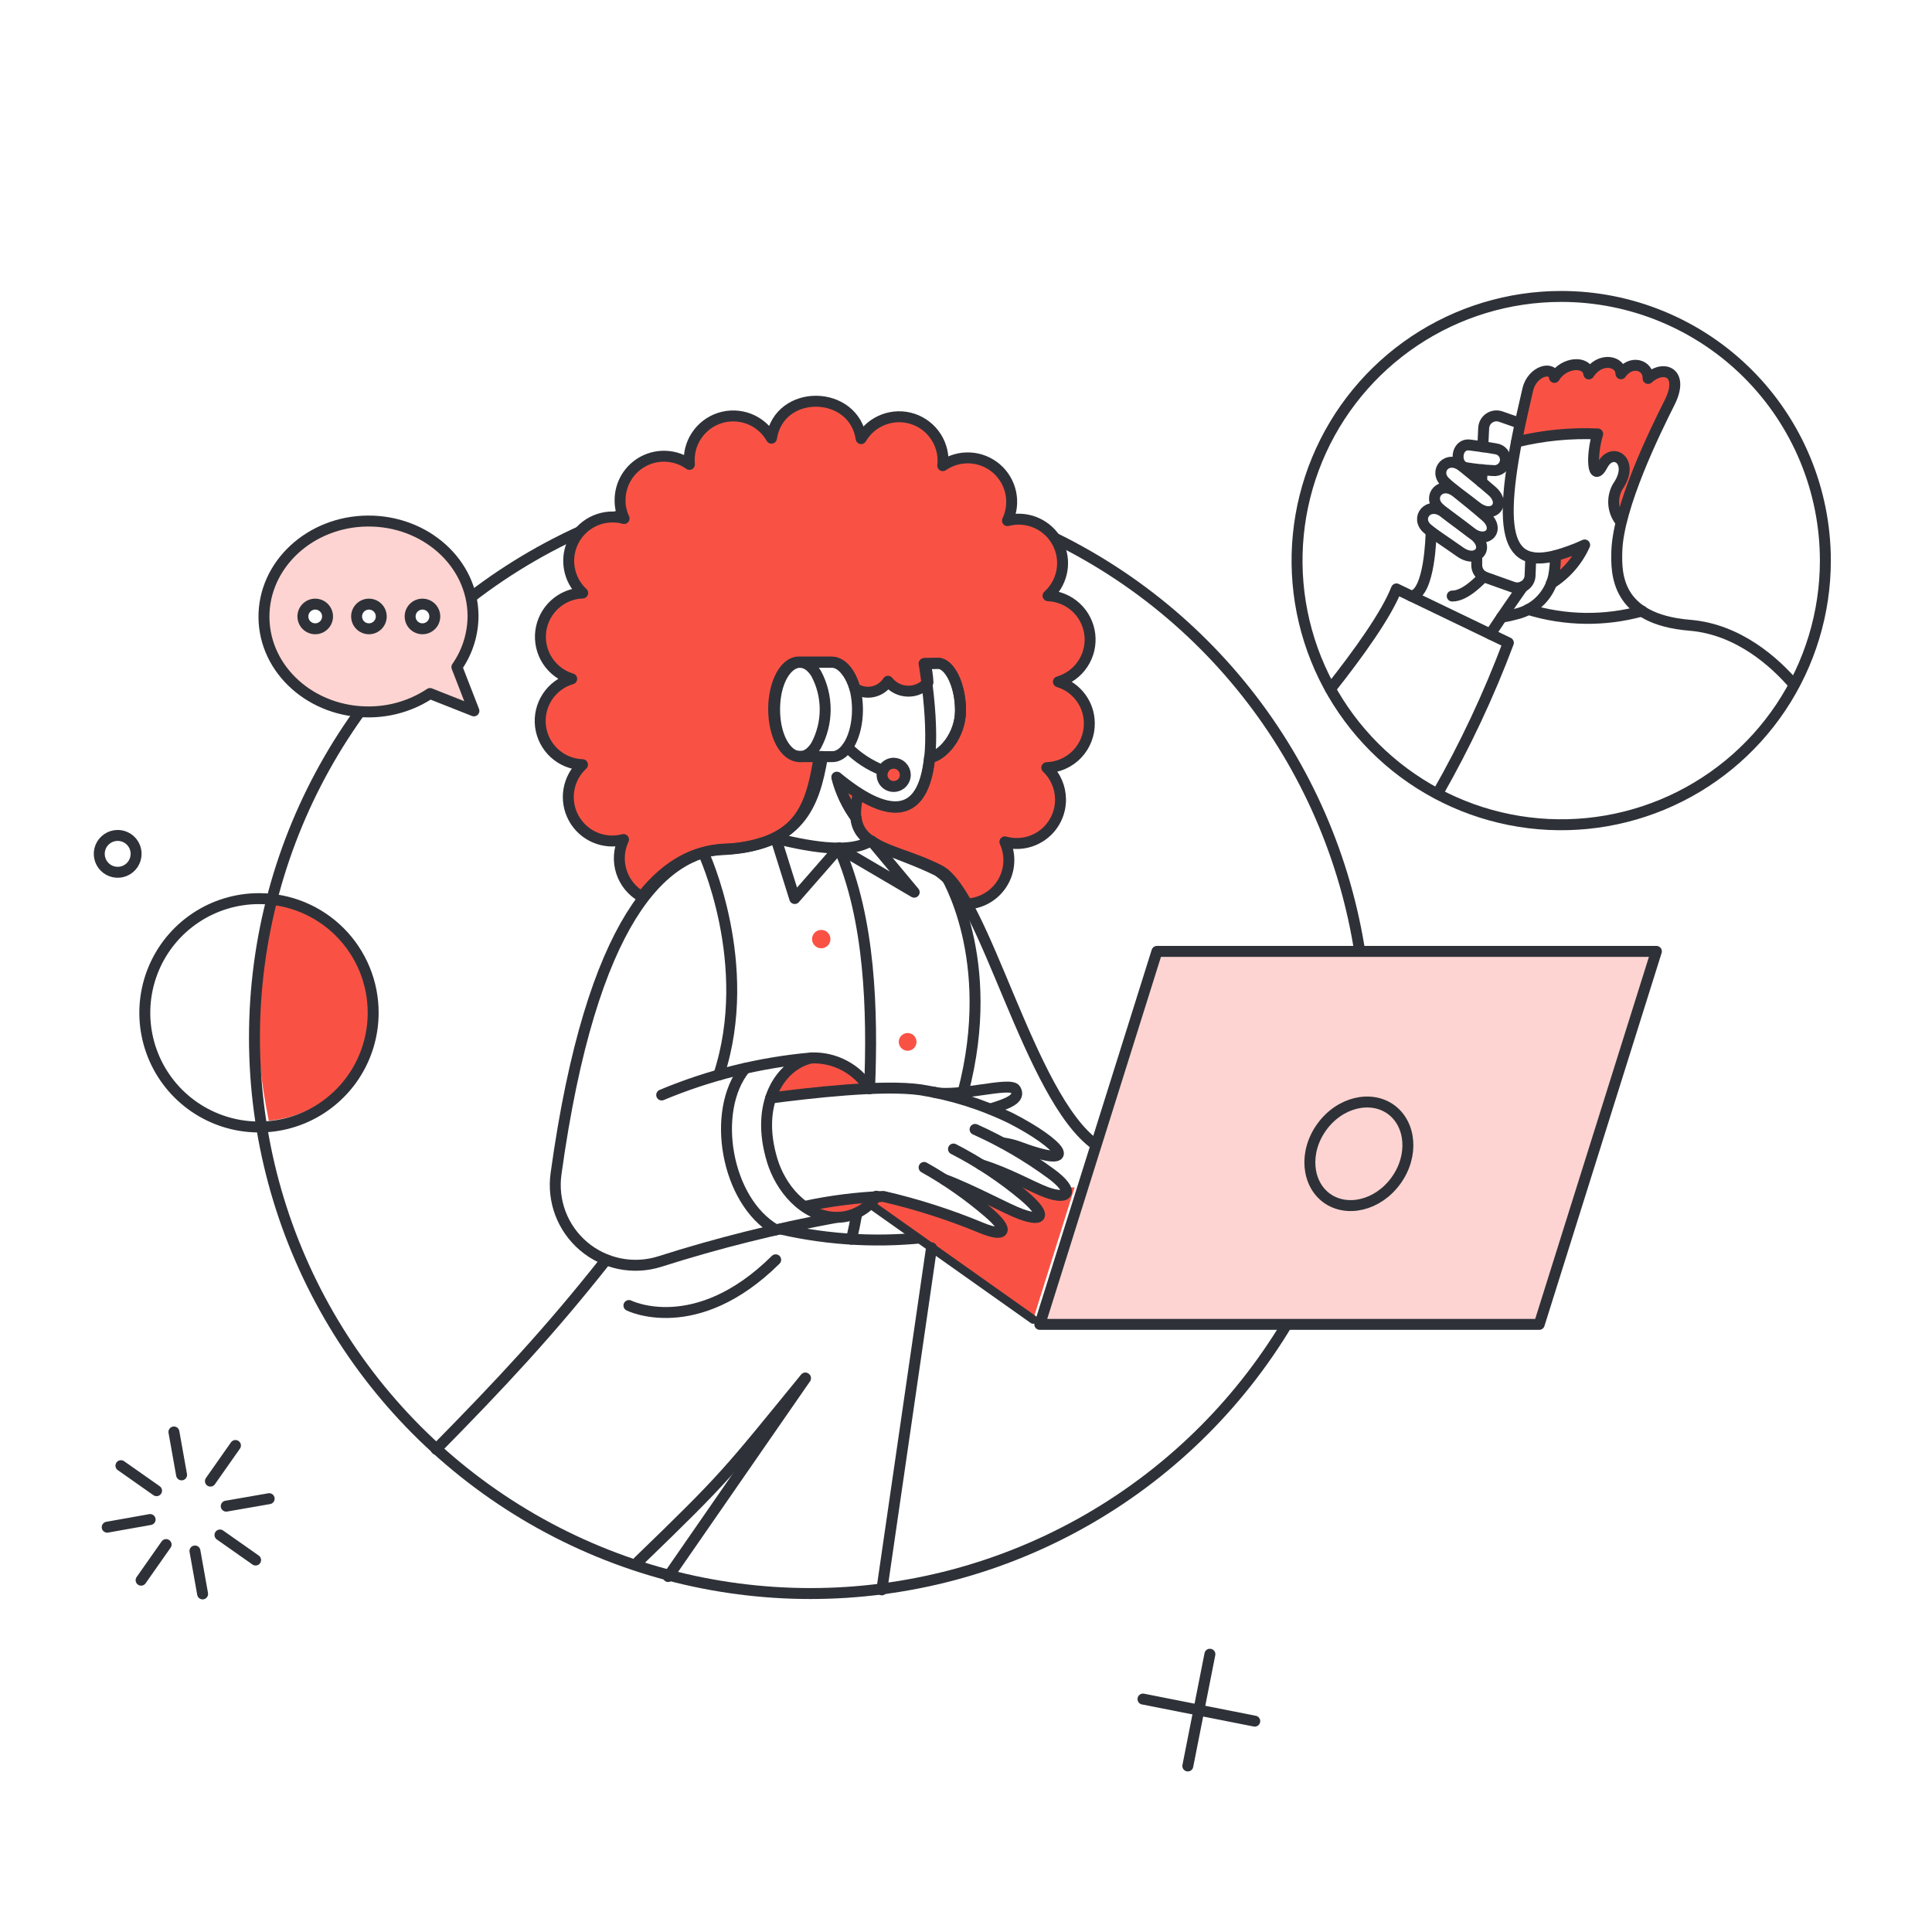 <svg xmlns="http://www.w3.org/2000/svg" width="129" height="129" viewBox="0 0 129 129" fill="none"><path d="M18.125 60.281C16.862 65.234 16.934 69.823 17.947 74.833C19.813 74.671 21.554 73.827 22.838 72.462C24.121 71.097 24.856 69.307 24.903 67.434C24.95 65.561 24.305 63.737 23.092 62.309C21.879 60.882 19.98 60.536 18.125 60.281Z" fill="#F95245"></path><path d="M9.088 57.012C9.088 57.255 9.016 57.493 8.881 57.696C8.746 57.898 8.554 58.056 8.329 58.149C8.104 58.242 7.857 58.267 7.618 58.219C7.379 58.172 7.16 58.054 6.988 57.882C6.816 57.71 6.699 57.491 6.651 57.252C6.604 57.014 6.628 56.766 6.721 56.541C6.814 56.316 6.972 56.124 7.175 55.989C7.377 55.854 7.615 55.782 7.858 55.782C8.184 55.782 8.497 55.912 8.728 56.142C8.958 56.373 9.088 56.686 9.088 57.012Z" stroke="#2E3238" stroke-width="0.731" stroke-linecap="round" stroke-linejoin="round"></path><path d="M17.292 60.002C15.784 60.002 14.31 60.449 13.057 61.287C11.803 62.124 10.826 63.315 10.249 64.708C9.672 66.101 9.521 67.634 9.815 69.113C10.109 70.591 10.835 71.95 11.901 73.016C12.967 74.082 14.326 74.808 15.805 75.103C17.283 75.397 18.816 75.246 20.209 74.669C21.602 74.092 22.793 73.115 23.631 71.862C24.469 70.608 24.916 69.134 24.916 67.626C24.918 66.624 24.722 65.632 24.34 64.706C23.957 63.78 23.396 62.939 22.688 62.231C21.979 61.522 21.138 60.961 20.212 60.578C19.286 60.196 18.294 60 17.292 60.002Z" stroke="#2E3238" stroke-width="0.731" stroke-linecap="round" stroke-linejoin="round"></path><circle cx="54.114" cy="69.278" r="37.123" stroke="#2E3238" stroke-width="0.731"></circle><path d="M80.785 110.453L79.311 117.914" stroke="#2E3238" stroke-width="0.731" stroke-linecap="round" stroke-linejoin="round"></path><path d="M83.78 114.921L76.318 113.447" stroke="#2E3238" stroke-width="0.731" stroke-linecap="round" stroke-linejoin="round"></path><path fill-rule="evenodd" clip-rule="evenodd" d="M31.585 41.09C31.55 37.574 28.393 34.755 24.541 34.789C20.689 34.824 17.591 37.716 17.625 41.232C17.66 44.748 20.816 47.568 24.668 47.533C26.108 47.525 27.513 47.099 28.714 46.306L31.643 47.464L30.506 44.539C31.212 43.528 31.589 42.324 31.585 41.09ZM27.522 41.618C27.432 41.482 27.384 41.323 27.384 41.16C27.384 40.941 27.471 40.732 27.626 40.578C27.78 40.424 27.989 40.337 28.208 40.336C28.371 40.336 28.53 40.384 28.666 40.475C28.801 40.565 28.907 40.694 28.969 40.844C29.031 40.995 29.047 41.161 29.016 41.321C28.984 41.48 28.906 41.627 28.79 41.742C28.675 41.858 28.528 41.936 28.368 41.968C28.208 42 28.043 41.983 27.892 41.921C27.742 41.859 27.613 41.753 27.522 41.618ZM23.81 41.16C23.81 41.323 23.858 41.482 23.948 41.618C24.039 41.753 24.168 41.859 24.318 41.921C24.469 41.983 24.634 42 24.794 41.968C24.954 41.936 25.101 41.858 25.216 41.742C25.332 41.627 25.41 41.48 25.442 41.321C25.474 41.161 25.457 40.995 25.395 40.844C25.333 40.694 25.227 40.565 25.092 40.475C24.956 40.384 24.797 40.336 24.634 40.336C24.416 40.337 24.206 40.424 24.052 40.578C23.898 40.732 23.811 40.941 23.81 41.16ZM20.363 41.618C20.272 41.482 20.224 41.323 20.224 41.16C20.225 40.941 20.312 40.732 20.466 40.578C20.62 40.424 20.83 40.337 21.048 40.336C21.211 40.336 21.37 40.384 21.506 40.475C21.641 40.565 21.747 40.694 21.809 40.844C21.872 40.995 21.888 41.161 21.856 41.321C21.824 41.48 21.746 41.627 21.631 41.742C21.515 41.858 21.369 41.936 21.209 41.968C21.049 42 20.883 41.983 20.733 41.921C20.582 41.859 20.454 41.753 20.363 41.618Z" fill="#FDD4D1"></path><path d="M24.541 34.79C28.393 34.756 31.55 37.575 31.585 41.091C31.589 42.325 31.212 43.529 30.506 44.54L31.643 47.465L28.714 46.307C27.513 47.1 26.108 47.526 24.668 47.534C20.816 47.569 17.66 44.749 17.625 41.233C17.591 37.717 20.689 34.825 24.541 34.79Z" stroke="#2E3238" stroke-width="0.731" stroke-linecap="round" stroke-linejoin="round"></path><path d="M27.384 41.161C27.384 41.324 27.432 41.483 27.522 41.618C27.613 41.754 27.742 41.859 27.892 41.922C28.043 41.984 28.209 42.001 28.368 41.969C28.528 41.937 28.675 41.858 28.79 41.743C28.906 41.628 28.984 41.481 29.016 41.321C29.048 41.161 29.031 40.996 28.969 40.845C28.907 40.695 28.801 40.566 28.666 40.475C28.53 40.385 28.371 40.337 28.208 40.337C27.99 40.337 27.78 40.425 27.626 40.579C27.472 40.733 27.384 40.942 27.384 41.161Z" stroke="#2E3238" stroke-width="0.731" stroke-linecap="round" stroke-linejoin="round"></path><path d="M23.81 41.161C23.81 41.324 23.858 41.483 23.948 41.618C24.039 41.754 24.168 41.859 24.318 41.922C24.469 41.984 24.634 42.001 24.794 41.969C24.954 41.937 25.101 41.858 25.216 41.743C25.332 41.628 25.41 41.481 25.442 41.321C25.473 41.161 25.457 40.996 25.395 40.845C25.333 40.695 25.227 40.566 25.091 40.475C24.956 40.385 24.797 40.337 24.634 40.337C24.415 40.337 24.206 40.425 24.052 40.579C23.897 40.733 23.81 40.942 23.81 41.161Z" stroke="#2E3238" stroke-width="0.731" stroke-linecap="round" stroke-linejoin="round"></path><path d="M20.224 41.161C20.224 41.324 20.272 41.483 20.362 41.618C20.453 41.754 20.582 41.859 20.732 41.922C20.883 41.984 21.048 42.001 21.208 41.969C21.368 41.937 21.515 41.858 21.63 41.743C21.746 41.628 21.824 41.481 21.856 41.321C21.887 41.161 21.871 40.996 21.809 40.845C21.747 40.695 21.641 40.566 21.506 40.475C21.37 40.385 21.211 40.337 21.048 40.337C20.829 40.337 20.62 40.425 20.466 40.579C20.311 40.733 20.224 40.942 20.224 41.161Z" stroke="#2E3238" stroke-width="0.731" stroke-linecap="round" stroke-linejoin="round"></path><path d="M7.158 101.971L10.024 101.46" stroke="#2E3238" stroke-width="0.731" stroke-linecap="round" stroke-linejoin="round"></path><path d="M15.106 100.566L17.972 100.067" stroke="#2E3238" stroke-width="0.731" stroke-linecap="round" stroke-linejoin="round"></path><path d="M11.613 95.612L12.124 98.478" stroke="#2E3238" stroke-width="0.731" stroke-linecap="round" stroke-linejoin="round"></path><path d="M13.017 103.56L13.528 106.426" stroke="#2E3238" stroke-width="0.731" stroke-linecap="round" stroke-linejoin="round"></path><path d="M8.075 97.863L10.453 99.534" stroke="#2E3238" stroke-width="0.731" stroke-linecap="round" stroke-linejoin="round"></path><path d="M14.688 102.492L17.067 104.164" stroke="#2E3238" stroke-width="0.731" stroke-linecap="round" stroke-linejoin="round"></path><path d="M15.721 96.516L14.05 98.895" stroke="#2E3238" stroke-width="0.731" stroke-linecap="round" stroke-linejoin="round"></path><path d="M11.091 103.131L9.421 105.509" stroke="#2E3238" stroke-width="0.731" stroke-linecap="round" stroke-linejoin="round"></path><path d="M110.054 25.27C110.09 24.353 108.918 23.993 108.245 24.968C108.221 24.086 106.829 23.831 106.097 24.98C105.981 24.051 104.404 24.19 103.8 25.212C103.675 24.396 102.315 24.794 102.025 26.013C101.723 27.312 101.467 28.472 101.272 29.517C103.039 29.075 104.861 28.895 106.68 28.983C106.241 30.41 106.308 32.359 106.994 31.06C107.667 29.783 109.175 30.828 108.003 32.499C107.784 32.858 107.693 33.281 107.745 33.698C107.799 34.116 107.992 34.503 108.294 34.797C109.025 31.675 110.765 28.345 111.496 26.882C112.491 24.898 111.122 24.306 110.054 25.27Z" fill="#F95245"></path><path d="M103.848 37.107C103.822 37.724 103.741 38.337 103.604 38.94C104.567 38.316 105.332 37.431 105.809 36.387C105.176 36.679 104.52 36.919 103.848 37.107Z" fill="#F95245"></path><path d="M103.585 38.95C104.563 38.334 105.336 37.442 105.808 36.387C105.178 36.679 104.526 36.917 103.857 37.101" stroke="#2E3238" stroke-width="0.731" stroke-linecap="round" stroke-linejoin="round"></path><path d="M101.259 29.508C103.03 29.073 104.855 28.893 106.678 28.974C106.239 30.402 106.318 32.351 107.003 31.051C107.676 29.775 109.19 30.824 108.013 32.494C107.818 32.84 107.727 33.235 107.749 33.632C107.771 34.028 107.906 34.411 108.138 34.733" stroke="#2E3238" stroke-width="0.731" stroke-linecap="round" stroke-linejoin="round"></path><path d="M100.261 41.214C100.598 41.16 100.931 41.086 101.259 40.993C101.872 40.848 102.431 40.532 102.871 40.081C103.31 39.63 103.612 39.063 103.742 38.447C103.823 38.003 103.861 37.552 103.857 37.101C100.373 37.991 99.805 35.3 102.013 26.001C102.302 24.783 103.673 24.388 103.789 25.2C104.392 24.179 105.97 24.04 106.086 24.968C106.818 23.819 108.21 24.075 108.233 24.957C108.906 23.994 110.078 24.365 110.043 25.27C111.11 24.307 112.475 24.894 111.482 26.872C110.561 28.703 108.033 33.823 107.955 36.828C107.918 38.27 107.874 41.343 112.828 41.748C116.078 42.015 118.503 44.22 119.789 45.717" stroke="#2E3238" stroke-width="0.731" stroke-linecap="round" stroke-linejoin="round"></path><path d="M88.831 46.006C90.746 43.581 92.568 41.039 93.241 39.322L100.714 42.92C99.41 46.394 97.831 49.758 95.991 52.98" stroke="#2E3238" stroke-width="0.731" stroke-linecap="round" stroke-linejoin="round"></path><path d="M98.602 37.059V37.709C98.597 37.891 98.649 38.069 98.751 38.219C98.853 38.369 98.999 38.483 99.17 38.545L101.027 39.206C101.154 39.25 101.288 39.264 101.421 39.247C101.554 39.229 101.681 39.18 101.792 39.105C101.902 39.029 101.994 38.929 102.059 38.811C102.123 38.693 102.159 38.563 102.164 38.429L102.211 37.21" stroke="#2E3238" stroke-width="0.731" stroke-linecap="round" stroke-linejoin="round"></path><path d="M101.456 28.254L100.202 27.815C100.075 27.771 99.941 27.757 99.808 27.775C99.675 27.792 99.548 27.841 99.438 27.916C99.327 27.992 99.236 28.093 99.171 28.21C99.107 28.327 99.07 28.458 99.065 28.592L99.007 29.834" stroke="#2E3238" stroke-width="0.731" stroke-linecap="round" stroke-linejoin="round"></path><path d="M98.185 35.539C99.299 36.387 100.216 35.351 99.195 34.473C98.428 33.811 97.873 33.368 97.256 32.872C96.215 32.033 95.281 33.164 96.084 33.916C96.57 34.369 97.163 34.762 98.185 35.539Z" stroke="#2E3238" stroke-width="0.731" stroke-linecap="round" stroke-linejoin="round"></path><path d="M98.59 33.846C99.692 34.705 100.623 33.657 99.612 32.779C98.847 32.116 98.299 31.678 97.673 31.166C96.639 30.321 95.703 31.443 96.502 32.199C96.99 32.66 97.58 33.057 98.59 33.846Z" stroke="#2E3238" stroke-width="0.731" stroke-linecap="round" stroke-linejoin="round"></path><path d="M99.693 31.42C99.885 31.445 100.08 31.392 100.234 31.274C100.387 31.156 100.488 30.981 100.513 30.789C100.537 30.596 100.485 30.402 100.367 30.248C100.248 30.095 100.074 29.994 99.881 29.969C99.184 29.844 98.697 29.788 98.141 29.714C97.212 29.593 97.098 31.042 97.851 31.223C98.46 31.326 99.075 31.392 99.693 31.42Z" stroke="#2E3238" stroke-width="0.731" stroke-linecap="round" stroke-linejoin="round"></path><path d="M97.484 36.85C98.62 37.653 99.515 36.584 98.447 35.736C97.659 35.109 97.087 34.696 96.441 34.216C95.368 33.422 94.472 34.597 95.315 35.307C95.834 35.742 96.441 36.11 97.484 36.85Z" stroke="#2E3238" stroke-width="0.731" stroke-linecap="round" stroke-linejoin="round"></path><path d="M101.676 39.171C101.676 39.171 100.052 41.481 99.518 42.34" stroke="#2E3238" stroke-width="0.731" stroke-linecap="round" stroke-linejoin="round"></path><path d="M94.228 39.798C95.482 39.673 95.551 35.644 95.551 35.644" stroke="#2E3238" stroke-width="0.731" stroke-linecap="round" stroke-linejoin="round"></path><path d="M99.07 38.502C98.966 38.564 97.895 39.81 96.965 39.798" stroke="#2E3238" stroke-width="0.731" stroke-linecap="round" stroke-linejoin="round"></path><path d="M102.037 40.692C104.509 41.449 107.146 41.486 109.638 40.797" stroke="#2E3238" stroke-width="0.731" stroke-linecap="round" stroke-linejoin="round"></path><path d="M121.88 37.432C121.88 40.92 120.845 44.33 118.907 47.231C116.969 50.131 114.214 52.392 110.992 53.726C107.768 55.062 104.222 55.411 100.801 54.73C97.379 54.049 94.237 52.369 91.77 49.903C89.303 47.436 87.624 44.293 86.943 40.872C86.262 37.45 86.612 33.904 87.947 30.681C89.282 27.458 91.543 24.703 94.443 22.765C97.343 20.827 100.754 19.793 104.242 19.793C106.559 19.793 108.852 20.249 110.992 21.136C113.132 22.022 115.077 23.321 116.715 24.959C118.353 26.597 119.651 28.542 120.538 30.681C121.424 32.822 121.88 35.115 121.88 37.432Z" stroke="#2E3238" stroke-width="0.731" stroke-linecap="round" stroke-linejoin="round"></path><path d="M98.961 31.363L98.927 32.198" stroke="#2E3238" stroke-width="0.731" stroke-linecap="round" stroke-linejoin="round"></path><path d="M62.269 82.569C58.883 82.993 55.448 82.822 52.122 82.061" stroke="#2E3238" stroke-width="0.731" stroke-linecap="round" stroke-linejoin="round"></path><path fill-rule="evenodd" clip-rule="evenodd" d="M77.249 63.521L69.426 88.425H102.774L110.597 63.521H77.249Z" fill="#FDD4D1"></path><path d="M70.67 45.523C71.339 45.33 71.916 44.905 72.3 44.325C72.684 43.745 72.85 43.047 72.766 42.356C72.683 41.666 72.357 41.027 71.846 40.554C71.336 40.082 70.674 39.807 69.978 39.777C70.422 39.378 70.733 38.853 70.87 38.272C71.007 37.692 70.964 37.083 70.746 36.527C70.528 35.972 70.146 35.496 69.651 35.163C69.156 34.831 68.571 34.657 67.974 34.665C67.736 34.67 67.499 34.703 67.268 34.764C67.545 34.18 67.621 33.521 67.485 32.89C67.349 32.258 67.009 31.689 66.517 31.271C66.025 30.853 65.408 30.608 64.763 30.576C64.117 30.544 63.48 30.726 62.948 31.093C63.025 30.424 62.869 29.748 62.506 29.181C62.143 28.613 61.597 28.187 60.958 27.975C60.318 27.763 59.625 27.778 58.995 28.017C58.365 28.255 57.836 28.704 57.498 29.286C57.011 26.012 52.024 25.915 51.512 29.258C51.179 28.672 50.654 28.218 50.026 27.973C49.398 27.728 48.705 27.706 48.063 27.911C47.421 28.116 46.869 28.536 46.5 29.1C46.13 29.663 45.966 30.337 46.034 31.008C45.593 30.692 45.074 30.506 44.533 30.469C43.992 30.432 43.452 30.545 42.972 30.797C42.492 31.048 42.091 31.428 41.814 31.894C41.537 32.36 41.395 32.894 41.403 33.435C41.403 33.846 41.495 34.251 41.671 34.621C41.039 34.449 40.368 34.494 39.764 34.748C39.16 35.002 38.659 35.452 38.341 36.025C38.022 36.597 37.905 37.26 38.008 37.907C38.111 38.554 38.427 39.148 38.907 39.594C38.213 39.619 37.551 39.889 37.038 40.357C36.525 40.825 36.195 41.46 36.107 42.149C36.018 42.837 36.178 43.535 36.556 44.117C36.935 44.699 37.508 45.128 38.173 45.327C37.506 45.522 36.929 45.948 36.548 46.529C36.166 47.111 36.004 47.809 36.091 48.499C36.177 49.189 36.507 49.826 37.02 50.295C37.534 50.764 38.198 51.034 38.893 51.058C38.41 51.502 38.09 52.095 37.984 52.743C37.878 53.39 37.991 54.054 38.307 54.629C38.622 55.204 39.12 55.657 39.723 55.916C40.326 56.175 40.998 56.224 41.632 56.056C41.316 56.728 41.266 57.495 41.491 58.202C41.716 58.909 42.2 59.506 42.846 59.871C44.601 57.654 46.446 56.819 48.141 56.737C53.392 56.497 54.367 53.772 54.917 50.511L53.336 50.497C52.404 50.497 51.657 49.085 51.657 47.349C51.657 45.612 52.406 44.2 53.336 44.2H55.496C56.279 44.2 56.857 45.202 57.078 45.955C57.253 46.071 57.45 46.152 57.657 46.191C57.864 46.231 58.076 46.229 58.282 46.186C58.488 46.142 58.683 46.059 58.856 45.939C59.029 45.819 59.178 45.666 59.29 45.488C59.448 45.688 59.648 45.851 59.876 45.965C60.104 46.08 60.354 46.142 60.609 46.149C60.864 46.156 61.117 46.107 61.35 46.005C61.584 45.903 61.792 45.751 61.961 45.56C61.941 45.136 61.878 44.714 61.772 44.303L62.636 44.284C63.385 44.284 64.133 45.696 64.133 47.432C64.133 49.111 62.937 50.477 62.062 50.594C61.627 54.834 59.173 54.617 55.874 51.891C56.123 52.869 56.56 53.79 57.159 54.602C57.413 56.578 59.686 56.691 62.622 58.146C63.425 58.703 64.06 59.469 64.457 60.362C64.947 60.357 65.426 60.231 65.853 59.993C66.28 59.756 66.642 59.416 66.904 59.003C67.166 58.591 67.322 58.12 67.355 57.632C67.389 57.144 67.3 56.656 67.097 56.211C67.536 56.335 67.998 56.353 68.445 56.267C68.892 56.18 69.313 55.989 69.674 55.711C70.035 55.433 70.326 55.074 70.522 54.663C70.72 54.252 70.819 53.801 70.811 53.346C70.804 52.954 70.72 52.568 70.563 52.209C70.406 51.85 70.178 51.526 69.895 51.256C70.664 51.231 71.392 50.905 71.923 50.349C72.454 49.792 72.745 49.049 72.734 48.28C72.73 47.66 72.527 47.058 72.155 46.562C71.784 46.066 71.264 45.702 70.67 45.523Z" fill="#F95245"></path><path d="M71.135 79.294C71.431 79.817 70.937 80 69.864 79.605C69.652 79.534 69.412 79.421 69.13 79.294C67.931 78.642 66.674 78.103 65.374 77.685C66.334 78.348 67.492 79.111 68.368 79.845C69.835 81.087 69.751 81.638 68.17 81.073C67.308 80.763 64.682 79.35 63.101 78.772C64.101 79.433 65.063 80.149 65.982 80.918C67.45 82.161 67.153 82.626 65.586 81.99C63.455 81.094 61.248 80.385 58.993 79.873C58.833 79.86 58.673 79.855 58.513 79.859C58.386 80.048 58.239 80.224 58.075 80.381L68.986 88.104L71.753 79.28L71.135 79.294Z" fill="#F95245"></path><path d="M60.448 51.736C60.448 51.89 60.403 52.04 60.317 52.168C60.232 52.296 60.11 52.395 59.968 52.454C59.827 52.513 59.671 52.529 59.52 52.499C59.369 52.469 59.231 52.395 59.122 52.286C59.013 52.178 58.939 52.039 58.909 51.889C58.879 51.738 58.894 51.582 58.953 51.44C59.012 51.298 59.112 51.176 59.239 51.091C59.367 51.006 59.517 50.96 59.671 50.96C59.876 50.962 60.073 51.044 60.218 51.189C60.363 51.334 60.445 51.531 60.448 51.736Z" fill="#F95245"></path><path d="M58.062 72.713C55.93 72.797 53.276 73.081 51.424 73.306C52.487 69.974 55.972 69.777 58.062 72.713Z" fill="#F95245"></path><path d="M58.514 79.872C57.385 81.524 55.409 81.735 53.743 80.548C55.319 80.229 56.912 80.004 58.514 79.872Z" fill="#F95245"></path><path d="M55.449 62.703C55.449 62.866 55.384 63.022 55.269 63.138C55.154 63.253 54.998 63.318 54.835 63.318C54.672 63.318 54.516 63.253 54.401 63.138C54.286 63.022 54.221 62.866 54.221 62.703C54.221 62.54 54.286 62.384 54.401 62.269C54.516 62.154 54.672 62.089 54.835 62.089C54.998 62.089 55.154 62.154 55.269 62.269C55.384 62.384 55.449 62.54 55.449 62.703Z" fill="#F95245"></path><path d="M61.196 69.567C61.196 69.724 61.134 69.875 61.023 69.986C60.912 70.097 60.761 70.16 60.604 70.16C60.446 70.16 60.295 70.097 60.185 69.986C60.073 69.875 60.011 69.724 60.011 69.567C60.011 69.41 60.073 69.259 60.185 69.148C60.295 69.037 60.446 68.974 60.604 68.974C60.761 68.974 60.912 69.037 61.023 69.148C61.134 69.259 61.196 69.41 61.196 69.567Z" fill="#F95245"></path><path d="M70.67 45.523C71.339 45.33 71.916 44.905 72.3 44.325C72.684 43.745 72.85 43.047 72.766 42.356C72.683 41.666 72.357 41.027 71.846 40.554C71.336 40.082 70.674 39.807 69.978 39.777C70.422 39.378 70.733 38.853 70.87 38.272C71.007 37.692 70.964 37.083 70.746 36.527C70.528 35.972 70.146 35.496 69.651 35.163C69.156 34.831 68.571 34.657 67.974 34.665C67.736 34.67 67.499 34.703 67.268 34.764C67.545 34.18 67.621 33.521 67.485 32.89C67.349 32.258 67.009 31.689 66.517 31.271C66.025 30.853 65.408 30.608 64.763 30.576C64.117 30.544 63.48 30.726 62.948 31.093C63.025 30.424 62.869 29.748 62.506 29.181C62.143 28.613 61.597 28.187 60.958 27.975C60.318 27.763 59.625 27.778 58.995 28.017C58.365 28.255 57.836 28.704 57.498 29.286C57.011 26.012 52.024 25.915 51.512 29.258C51.179 28.672 50.654 28.218 50.026 27.973C49.398 27.728 48.705 27.706 48.063 27.911C47.421 28.116 46.869 28.536 46.5 29.1C46.13 29.663 45.966 30.337 46.034 31.008C45.593 30.692 45.074 30.506 44.533 30.469C43.992 30.432 43.452 30.545 42.972 30.797C42.492 31.048 42.091 31.428 41.814 31.894C41.537 32.36 41.395 32.894 41.403 33.435C41.403 33.846 41.495 34.251 41.671 34.621C41.039 34.449 40.368 34.494 39.764 34.748C39.16 35.002 38.659 35.452 38.341 36.025C38.022 36.597 37.905 37.26 38.008 37.907C38.111 38.554 38.427 39.148 38.907 39.594C38.213 39.619 37.551 39.889 37.038 40.357C36.525 40.825 36.195 41.46 36.107 42.149C36.018 42.837 36.178 43.535 36.556 44.117C36.935 44.699 37.508 45.128 38.173 45.327C37.506 45.522 36.929 45.948 36.548 46.529C36.166 47.111 36.004 47.809 36.091 48.499C36.177 49.189 36.507 49.826 37.02 50.295C37.534 50.764 38.198 51.034 38.893 51.058C38.41 51.502 38.09 52.095 37.984 52.743C37.878 53.39 37.991 54.054 38.307 54.629C38.622 55.204 39.12 55.657 39.723 55.916C40.326 56.175 40.998 56.224 41.632 56.056C41.316 56.728 41.266 57.495 41.491 58.202C41.716 58.909 42.2 59.506 42.846 59.871C44.601 57.654 46.446 56.819 48.141 56.737C53.392 56.497 54.367 53.772 54.917 50.511L53.336 50.497C52.404 50.497 51.657 49.085 51.657 47.349C51.657 45.612 52.406 44.2 53.336 44.2H55.496C56.279 44.2 56.857 45.202 57.078 45.955C57.253 46.071 57.45 46.152 57.657 46.191C57.864 46.231 58.076 46.229 58.282 46.186C58.488 46.142 58.683 46.059 58.856 45.939C59.029 45.819 59.178 45.666 59.29 45.488C59.448 45.688 59.648 45.851 59.876 45.965C60.104 46.08 60.354 46.142 60.609 46.149C60.864 46.156 61.117 46.107 61.35 46.005C61.584 45.903 61.792 45.751 61.961 45.56C61.941 45.136 61.878 44.714 61.772 44.303L62.636 44.284C63.385 44.284 64.133 45.696 64.133 47.432C64.133 49.111 62.937 50.477 62.062 50.594C61.627 54.834 59.173 54.617 55.874 51.891C56.123 52.869 56.56 53.79 57.159 54.602C57.413 56.578 59.686 56.691 62.622 58.146C63.425 58.703 64.06 59.469 64.457 60.362C64.947 60.357 65.426 60.231 65.853 59.993C66.28 59.756 66.642 59.416 66.904 59.003C67.166 58.591 67.322 58.12 67.355 57.632C67.389 57.144 67.3 56.656 67.097 56.211C67.536 56.335 67.998 56.353 68.445 56.267C68.892 56.18 69.313 55.989 69.674 55.711C70.035 55.433 70.326 55.074 70.522 54.663C70.72 54.252 70.819 53.801 70.811 53.346C70.804 52.954 70.72 52.568 70.563 52.209C70.406 51.85 70.178 51.526 69.895 51.256C70.664 51.231 71.392 50.905 71.923 50.349C72.454 49.792 72.745 49.049 72.734 48.28C72.73 47.66 72.527 47.058 72.155 46.562C71.784 46.066 71.264 45.702 70.67 45.523Z" stroke="#2E3238" stroke-width="0.731" stroke-linejoin="round"></path><path d="M77.249 63.524L69.426 88.429H102.774L110.597 63.524H77.249Z" stroke="#2E3238" stroke-width="0.731" stroke-linejoin="round"></path><path d="M58.241 80.147C58.112 80.056 57.933 80.086 57.842 80.215C57.75 80.344 57.781 80.523 57.91 80.614L58.241 80.147ZM68.821 88.337C68.95 88.428 69.128 88.398 69.22 88.269C69.311 88.14 69.281 87.961 69.152 87.87L68.821 88.337ZM57.91 80.614L68.821 88.337L69.152 87.87L58.241 80.147L57.91 80.614Z" fill="#2E3238"></path><path d="M57.313 52.975C56.816 52.652 56.34 52.3 55.886 51.919C56.133 52.881 56.558 53.787 57.141 54.59" stroke="#2E3238" stroke-width="0.731" stroke-linecap="round" stroke-linejoin="round"></path><path d="M54.699 50.539C54.304 52.854 53.88 54.888 51.723 55.96C54.532 56.666 56.862 56.934 58.118 56.157C57.203 55.536 56.89 54.731 57.314 52.978C61.385 55.583 63.001 52.673 61.707 44.313" stroke="#2E3238" stroke-width="0.731" stroke-linecap="round" stroke-linejoin="round"></path><path d="M62.078 50.577C62.939 50.458 64.133 49.105 64.133 47.443C64.133 45.707 63.384 44.295 62.636 44.295L61.706 44.31" stroke="#2E3238" stroke-width="0.731" stroke-linecap="round" stroke-linejoin="round"></path><path d="M56.587 49.894C57.256 50.573 58.062 51.102 58.952 51.445" stroke="#2E3238" stroke-width="0.731" stroke-linecap="round" stroke-linejoin="round"></path><path d="M60.448 51.736C60.448 51.89 60.403 52.04 60.317 52.168C60.232 52.296 60.11 52.395 59.968 52.454C59.827 52.513 59.671 52.529 59.52 52.499C59.369 52.469 59.231 52.395 59.122 52.286C59.013 52.178 58.939 52.039 58.909 51.889C58.879 51.738 58.894 51.582 58.953 51.44C59.012 51.298 59.112 51.176 59.239 51.091C59.367 51.006 59.517 50.96 59.671 50.96C59.876 50.962 60.073 51.044 60.218 51.189C60.363 51.334 60.445 51.531 60.448 51.736Z" stroke="#2E3238" stroke-width="0.731" stroke-linecap="round" stroke-linejoin="round"></path><path d="M58.189 56.155L61.041 59.572L56.015 56.621L53.065 59.995L51.794 55.944" stroke="#2E3238" stroke-width="0.731" stroke-linecap="round" stroke-linejoin="round"></path><path d="M57.217 80.981C57.101 81.633 56.988 82.179 56.856 82.742" stroke="#2E3238" stroke-width="0.731" stroke-linecap="round" stroke-linejoin="round"></path><path d="M56.014 56.619C58.1 61.369 58.273 67.497 58.062 72.686" stroke="#2E3238" stroke-width="0.731" stroke-linecap="round" stroke-linejoin="round"></path><path d="M63.086 58.356C63.086 58.356 66.658 63.975 64.301 72.941" stroke="#2E3238" stroke-width="0.731" stroke-linecap="round" stroke-linejoin="round"></path><path d="M46.964 56.947C46.964 56.947 50.422 64.36 47.995 71.772" stroke="#2E3238" stroke-width="0.731" stroke-linecap="round" stroke-linejoin="round"></path><path d="M62.198 83.316L58.88 106.155" stroke="#2E3238" stroke-width="0.731" stroke-linecap="round" stroke-linejoin="round"></path><path d="M53.769 92.016C48.552 98.4 48.544 98.536 42.617 104.266M29.121 96.768C33.42 92.398 36.67 88.934 40.469 84.124" stroke="#2E3238" stroke-width="0.731" stroke-linecap="round" stroke-linejoin="round"></path><path d="M53.783 92.027L44.616 105.265" stroke="#2E3238" stroke-width="0.731" stroke-linecap="round" stroke-linejoin="round"></path><path d="M54.488 49.788C53.406 51.484 51.721 50.055 51.721 47.373C51.721 44.676 53.406 43.262 54.488 44.959C54.888 45.7 55.098 46.53 55.098 47.373C55.098 48.216 54.888 49.046 54.488 49.788Z" stroke="#2E3238" stroke-width="0.731" stroke-linecap="round" stroke-linejoin="round"></path><path d="M53.401 44.224H55.575C56.507 44.224 57.254 45.636 57.254 47.373C57.254 49.109 56.506 50.521 55.575 50.521H53.401" stroke="#2E3238" stroke-width="0.731" stroke-linecap="round" stroke-linejoin="round"></path><path d="M54.167 70.639C54.936 70.61 55.7 70.784 56.38 71.144C57.061 71.504 57.635 72.036 58.044 72.688" stroke="#2E3238" stroke-width="0.731" stroke-linecap="round" stroke-linejoin="round"></path><path d="M44.181 73.112C47.362 71.779 50.729 70.946 54.164 70.64C52.11 71.098 50.39 73.678 51.57 77.513C52.097 79.231 53.595 81.231 55.847 81.285C51.855 82.019 47.912 83.004 44.044 84.237C43.181 84.508 42.263 84.556 41.376 84.377C40.489 84.198 39.661 83.798 38.971 83.213C38.28 82.628 37.749 81.878 37.426 81.033C37.104 80.187 37.001 79.274 37.126 78.378C39.491 61.251 44.341 56.88 48.365 56.691C49.548 56.673 50.715 56.419 51.798 55.944" stroke="#2E3238" stroke-width="0.731" stroke-linecap="round" stroke-linejoin="round"></path><path d="M58.188 56.155C59.163 56.876 60.761 57.125 62.69 58.09C65.729 59.607 68.705 73.253 73.152 76.43" stroke="#2E3238" stroke-width="0.731" stroke-linecap="round" stroke-linejoin="round"></path><path d="M51.456 73.315C54.017 72.983 58.923 72.403 61.477 72.768C63.553 73.1 65.569 73.733 67.463 74.647C70.881 76.395 72.354 78.201 67.887 76.524C67.583 76.426 67.272 76.355 66.955 76.312" stroke="#2E3238" stroke-width="0.731" stroke-linecap="round" stroke-linejoin="round"></path><path d="M61.703 77.951C63.218 78.802 64.646 79.799 65.966 80.93C67.431 82.178 67.14 82.635 65.571 82.003C63.437 81.113 61.231 80.405 58.978 79.886C57.216 79.957 55.464 80.178 53.74 80.549" stroke="#2E3238" stroke-width="0.731" stroke-linecap="round" stroke-linejoin="round"></path><path d="M63.086 78.768C64.851 79.418 67.253 80.74 68.169 81.07C69.753 81.639 69.834 81.085 68.367 79.841C66.921 78.629 65.344 77.583 63.665 76.721" stroke="#2E3238" stroke-width="0.731" stroke-linecap="round" stroke-linejoin="round"></path><path d="M65.501 77.768C67.266 78.302 68.931 79.265 69.85 79.603C71.43 80.184 71.742 79.518 70.189 78.375C68.604 77.21 66.9 76.216 65.106 75.411" stroke="#2E3238" stroke-width="0.731" stroke-linecap="round" stroke-linejoin="round"></path><path d="M66.114 74.048C67.275 73.697 68.18 73.362 67.801 72.741C67.462 72.191 63.904 73.306 62.351 72.925" stroke="#2E3238" stroke-width="0.731" stroke-linecap="round" stroke-linejoin="round"></path><path d="M58.515 79.872C58.22 80.309 57.822 80.666 57.356 80.912C56.89 81.158 56.371 81.285 55.844 81.282" stroke="#2E3238" stroke-width="0.731" stroke-linecap="round" stroke-linejoin="round"></path><path d="M49.745 71.344C47.449 74.161 48.47 80.195 51.798 82.117" stroke="#2E3238" stroke-width="0.731" stroke-linecap="round" stroke-linejoin="round"></path><path d="M41.994 87.169C41.994 87.169 46.456 89.4 51.792 84.117" stroke="#2E3238" stroke-width="0.731" stroke-linecap="round" stroke-linejoin="round"></path><path d="M93.208 78.83C91.991 80.512 89.915 80.958 88.59 80C87.266 79.042 87.04 76.93 88.256 75.248C89.472 73.567 91.549 73.121 92.873 74.079C94.198 75.037 94.424 77.149 93.208 78.83Z" fill="#FDD4D1" stroke="#2E3238" stroke-width="0.731"></path></svg>